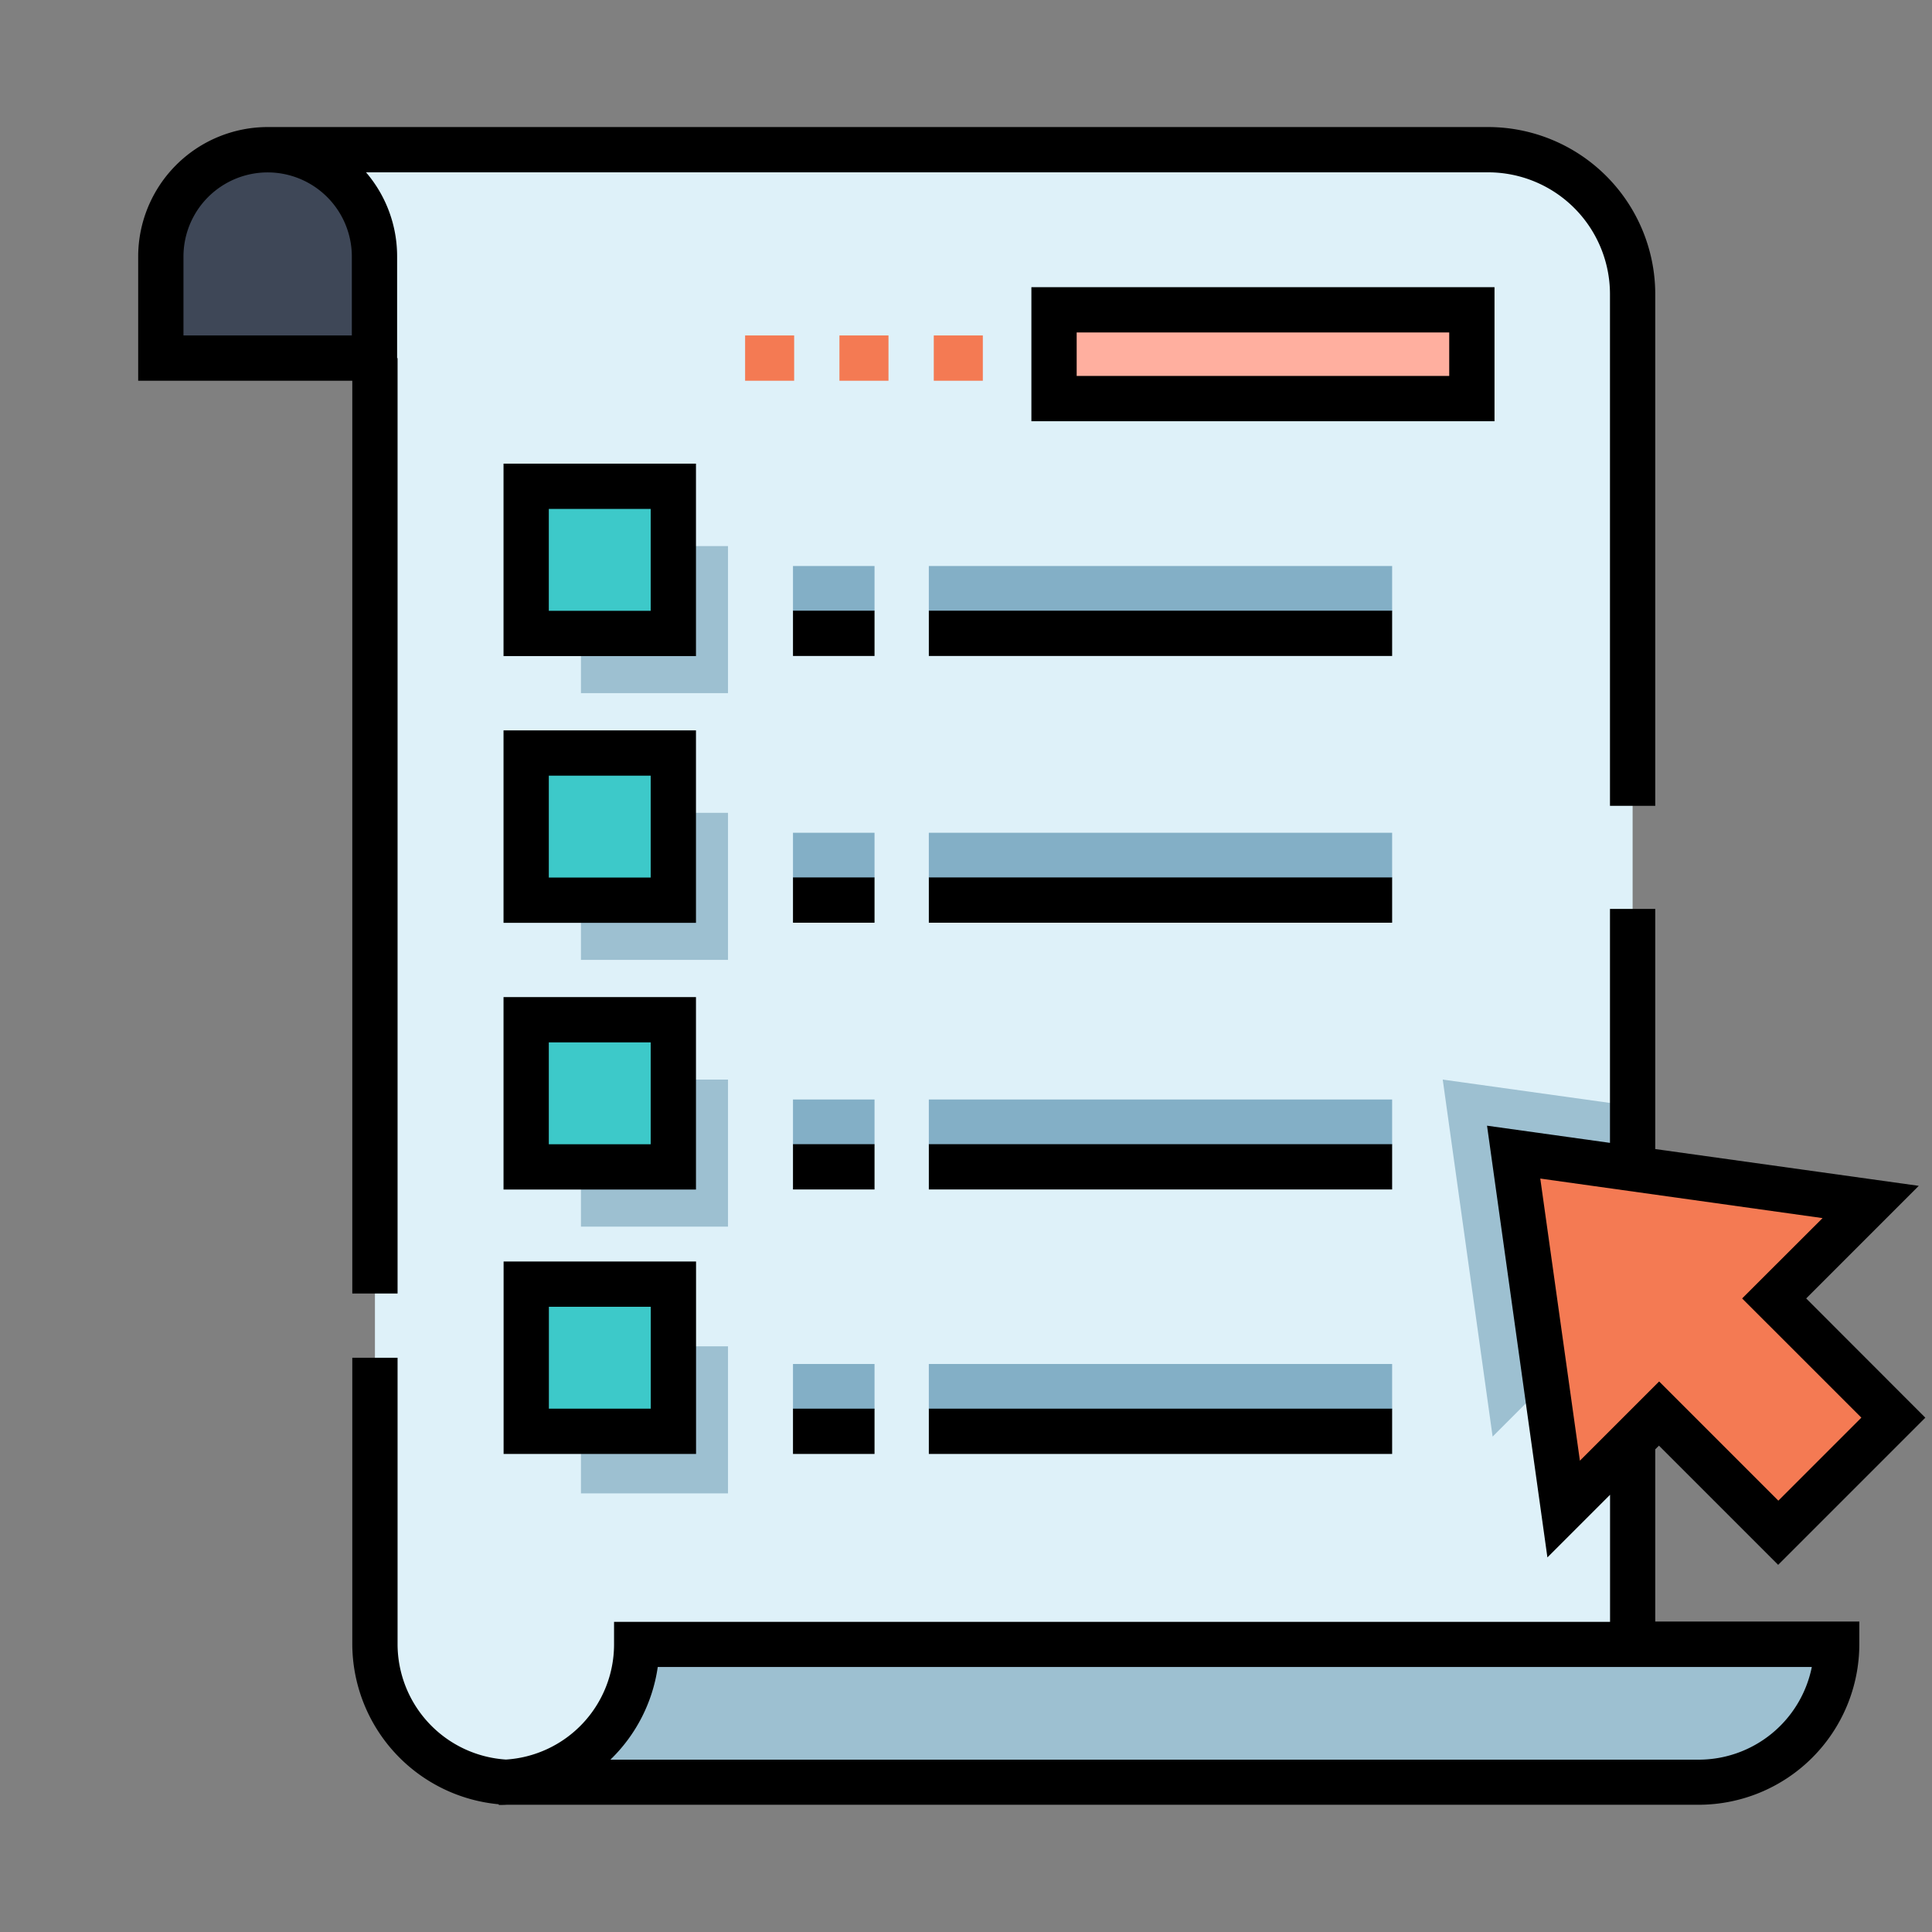 <svg id="artwork" xmlns="http://www.w3.org/2000/svg" viewBox="0 0 512 512"><rect x="0" y="0" width="512" height="512" fill="#808080" stroke="none"/><title>Wish_list</title><g id="Wish_list"><path d="M432.66,77.2V472.33H136.84a37.48,37.48,0,0,1-37.48-37.49v-309l-.12-31.71V67.24c0-26.92-28.31-28.31-28.31-28.31H394.39A38.27,38.27,0,0,1,432.66,77.2Z" style="fill:#def1f9"/><rect x="153.96" y="144.72" width="38.97" height="38.97" style="fill:#9dc0d1"/><rect x="153.96" y="215.41" width="38.97" height="38.97" style="fill:#9dc0d1"/><rect x="153.96" y="286.1" width="38.97" height="38.97" style="fill:#9dc0d1"/><rect x="153.96" y="356.79" width="38.97" height="38.97" style="fill:#9dc0d1"/><rect x="246.15" y="150" width="122.78" height="12" style="fill:#83afc6"/><rect x="210.15" y="150" width="21.61" height="12" style="fill:#83afc6"/><rect x="246.15" y="220.69" width="122.78" height="12" style="fill:#83afc6"/><rect x="210.15" y="220.69" width="21.61" height="12" style="fill:#83afc6"/><rect x="246.15" y="291.38" width="122.78" height="12" style="fill:#83afc6"/><rect x="210.15" y="291.38" width="21.61" height="12" style="fill:#83afc6"/><rect x="246.15" y="361.47" width="122.78" height="12" style="fill:#83afc6"/><rect x="210.15" y="361.47" width="21.61" height="12" style="fill:#83afc6"/><polygon points="432.66 293.13 432.66 367.21 420.86 355.41 395.56 380.71 382.34 286.1 432.66 293.13" style="fill:#9dc0d1"/><rect x="279.33" y="82.1" width="110.73" height="23.53" style="fill:#ffaf9f"/><path d="M419.29,472.33h30.9a36.56,36.56,0,0,0,36.55-36.56h-318a36.56,36.56,0,0,1-36.55,36.56Z" style="fill:#9dc0d1"/><path d="M99.24,94.9H42.62V68A28.31,28.31,0,0,1,70.93,39.67h0A28.3,28.3,0,0,1,99.24,68Z" style="fill:#3e4757"/><rect x="139.46" y="128.87" width="38.97" height="38.97" style="fill:#3dc9c9"/><rect x="139.46" y="199.56" width="38.97" height="38.97" style="fill:#3dc9c9"/><rect x="139.46" y="270.24" width="38.97" height="38.97" style="fill:#3dc9c9"/><rect x="139.46" y="340.93" width="38.97" height="38.97" style="fill:#3dc9c9"/><rect x="197.46" y="88.9" width="13" height="12" style="fill:#f47a53"/><rect x="247.46" y="88.9" width="13" height="12" style="fill:#f47a53"/><rect x="222.46" y="88.9" width="13" height="12" style="fill:#f47a53"/><polygon points="495.73 318.54 401.12 305.32 414.34 399.93 439.64 374.63 471.23 406.22 501.76 375.69 470.17 344.1 495.73 318.54" style="fill:#f47a53"/><path d="M439.64,383.11l31.59,31.59,39-39L478.66,344.1l29.83-29.84-69.83-9.75V240.87h-12v62l-32.58-4.55,16,114.41,16.6-16.6v33.68H162.73v6a30.59,30.59,0,0,1-28.64,30.49,30.69,30.69,0,0,1-28.73-30.49V359.82h-12v75.95a42.77,42.77,0,0,0,38.82,42.38v.18c.7,0,1.39,0,2.08-.05.26,0,.52,0,.79,0l.87,0H450.19a42.6,42.6,0,0,0,42.55-42.56v-6H438.66V384.09Zm10.55,83.22H161.76a42.56,42.56,0,0,0,12.55-24.56H480.15A30.6,30.6,0,0,1,450.19,466.33Zm-42-154L483,322.81,461.68,344.1l31.6,31.59-22,22-31.59-31.59-21,21Z"/><path d="M93.36,342.8h12V94.9h-.12V68A34.14,34.14,0,0,0,97,45.67H394.39a32.3,32.3,0,0,1,32.27,32.27V213.55h12V77.94a44.32,44.32,0,0,0-44.27-44.27H70.93A34.35,34.35,0,0,0,36.62,68V100.9H93.36ZM93.24,88.9H48.62V68a22.31,22.31,0,1,1,44.62,0Z"/><path d="M396.06,76.1H273.33v35.53H396.06Zm-12,23.53H285.33V88.1h98.73Z"/><path d="M184.44,193.56h-51v51h51Zm-12,39h-27v-27h27Z"/><path d="M184.44,122.87h-51v51h51Zm-12,39h-27v-27h27Z"/><path d="M184.44,264.24h-51v51h51Zm-12,39h-27v-27h27Z"/><path d="M133.46,385.31h51v-51h-51Zm12-39h27v27h-27Z"/><rect x="246.15" y="161.84" width="122.78" height="12"/><rect x="210.15" y="161.84" width="21.61" height="12"/><rect x="246.15" y="232.53" width="122.78" height="12"/><rect x="210.15" y="232.53" width="21.61" height="12"/><rect x="246.15" y="303.22" width="122.78" height="12"/><rect x="210.15" y="303.22" width="21.61" height="12"/><rect x="246.15" y="373.31" width="122.78" height="12"/><rect x="210.15" y="373.31" width="21.61" height="12"/></g></svg>